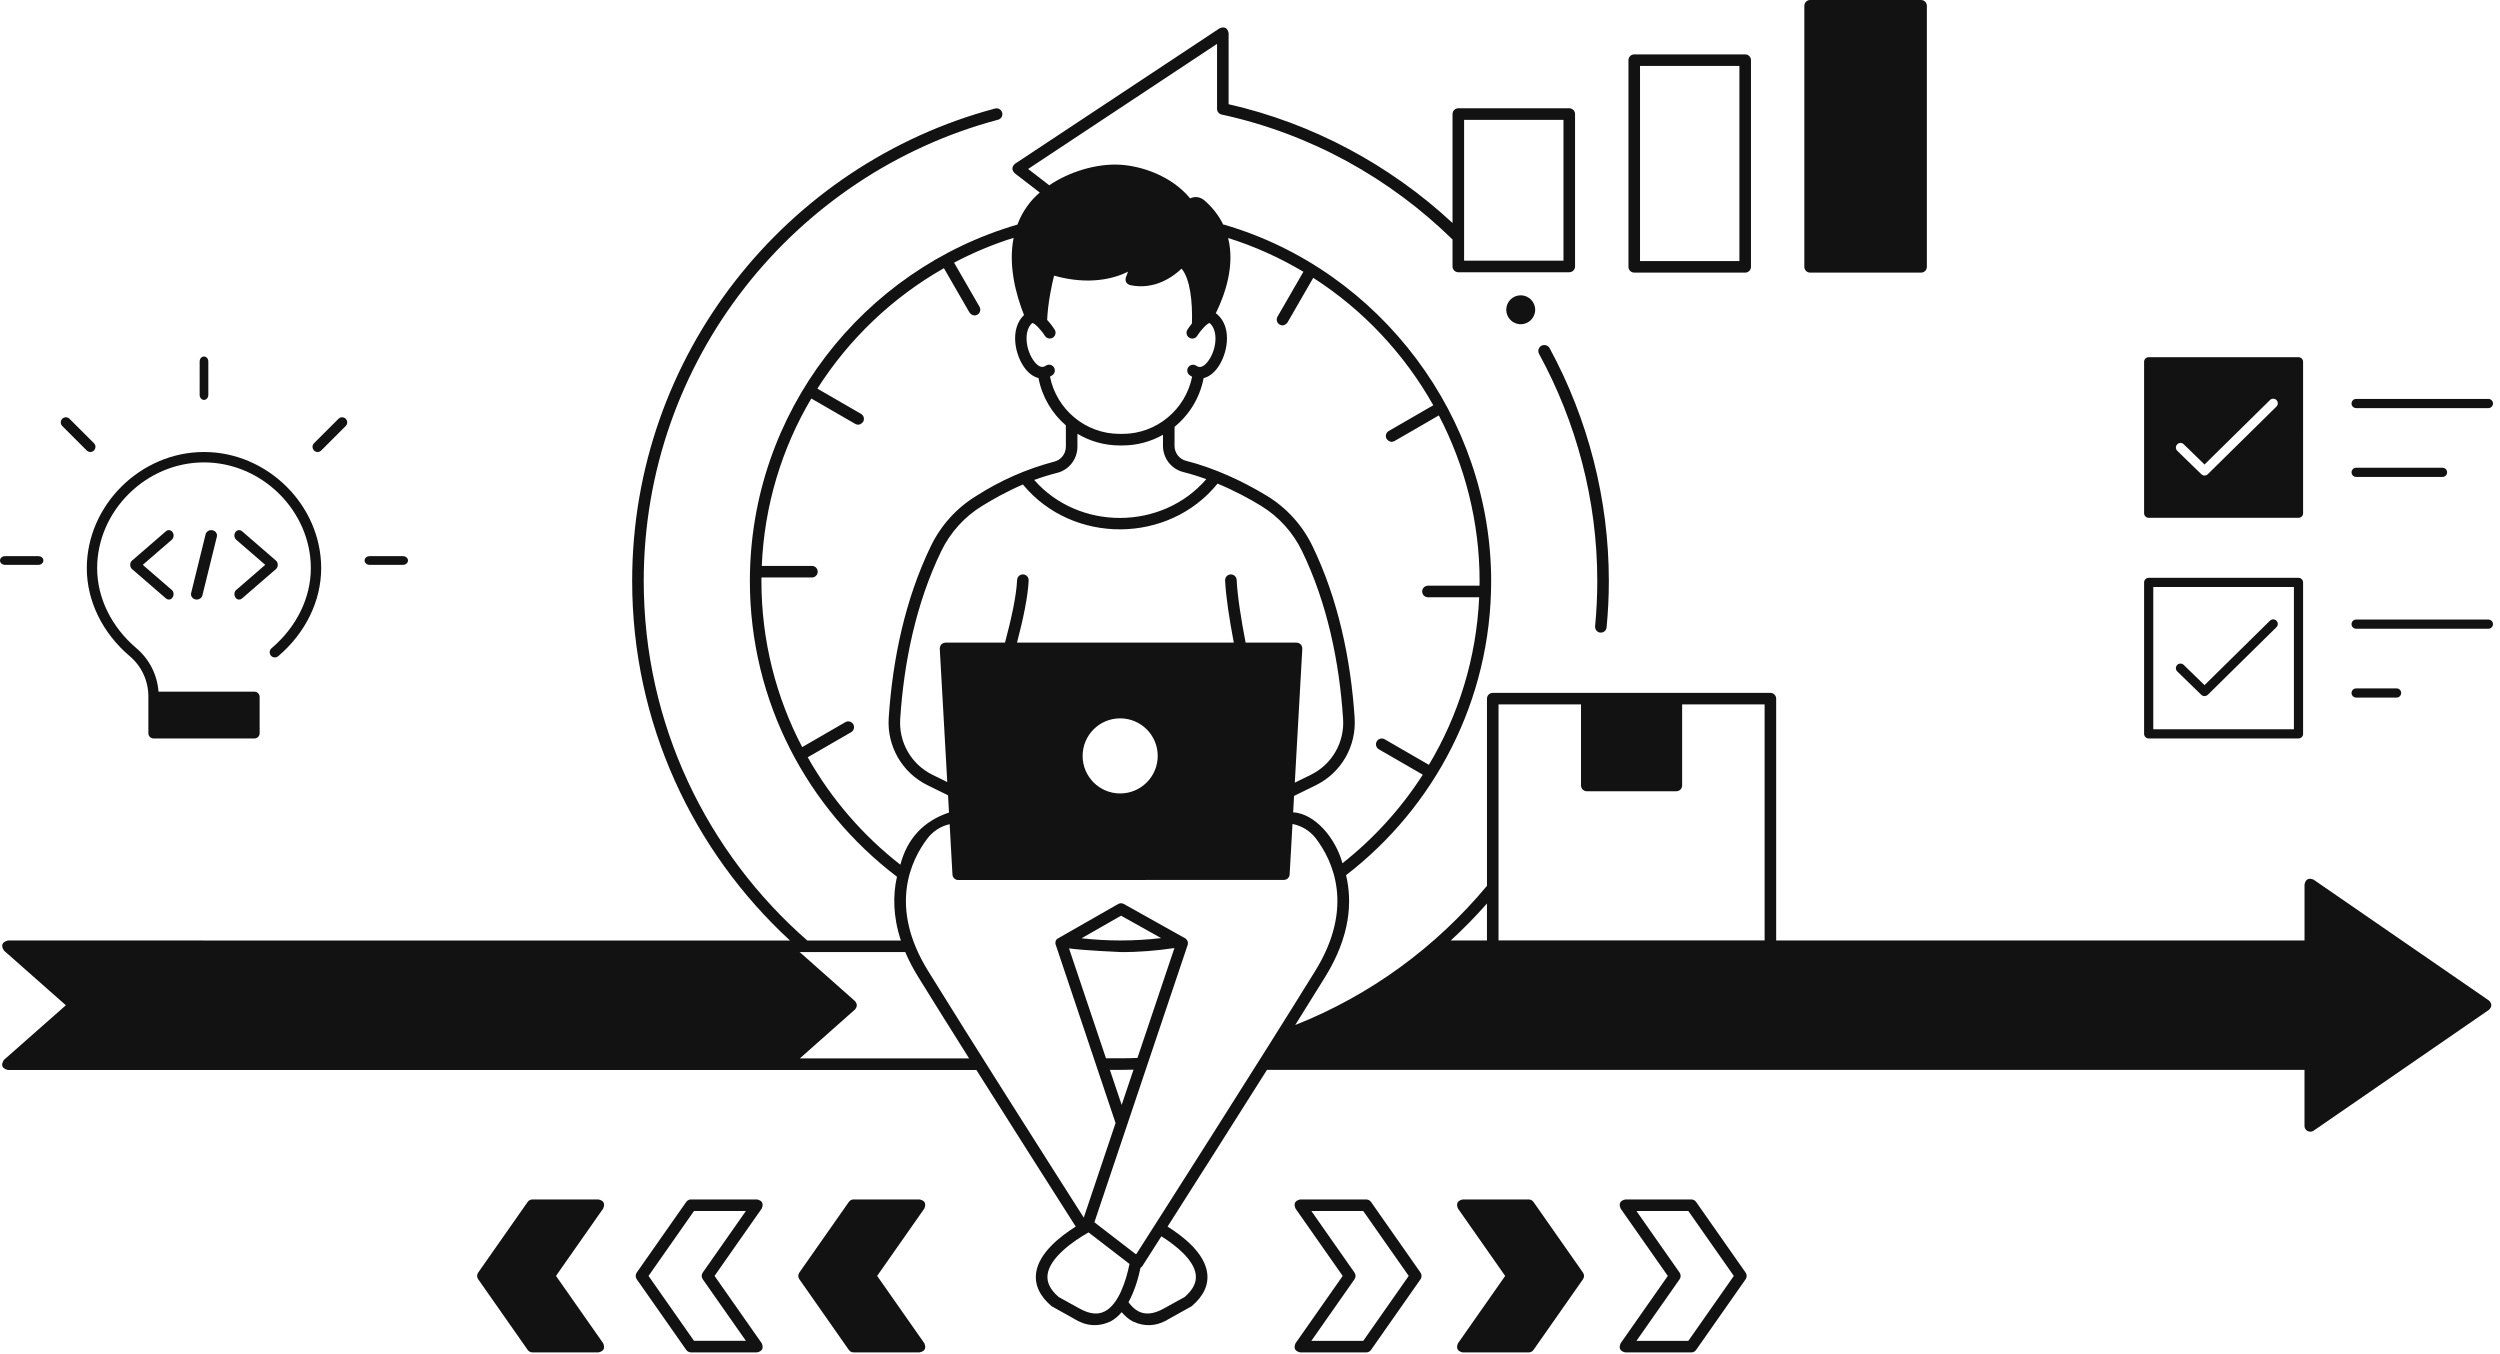 <svg width="288" height="156" viewBox="0 0 288 156" fill="none" xmlns="http://www.w3.org/2000/svg">
<path d="M87.206 155.794H79.601C79.383 155.794 79.18 155.689 79.055 155.511L73.351 147.367C73.19 147.137 73.19 146.832 73.351 146.602L79.055 138.459C79.18 138.28 79.383 138.175 79.601 138.175H87.206C87.812 138.303 87.994 138.653 87.752 139.223L82.316 146.984L87.752 154.745C87.995 155.317 87.813 155.666 87.206 155.794ZM79.948 154.462H85.926L80.956 147.367C80.795 147.138 80.795 146.832 80.956 146.602L85.926 139.507L79.948 139.509L74.711 146.985L79.948 154.462Z" fill="#121212"/>
<path d="M105.939 155.794H98.333C98.116 155.794 97.912 155.689 97.787 155.511L92.084 147.367C91.923 147.137 91.923 146.832 92.084 146.602L97.787 138.459C97.912 138.28 98.116 138.175 98.333 138.175H105.939C106.544 138.303 106.726 138.653 106.485 139.223L101.048 146.984L106.485 154.745C106.727 155.316 106.545 155.666 105.939 155.794Z" fill="#121212"/>
<path d="M68.941 155.794H61.335C61.118 155.794 60.914 155.689 60.789 155.511L55.086 147.367C54.925 147.137 54.925 146.832 55.086 146.602L60.789 138.459C60.914 138.28 61.118 138.175 61.335 138.175H68.941C69.546 138.303 69.728 138.653 69.487 139.223L64.05 146.984L69.487 154.745C69.729 155.316 69.547 155.666 68.941 155.794Z" fill="#121212"/>
<path d="M186.694 154.748L192.13 146.987L186.694 139.226C186.451 138.656 186.634 138.306 187.24 138.178H194.845C195.062 138.178 195.266 138.283 195.391 138.462L201.095 146.605C201.256 146.835 201.256 147.14 201.095 147.37L195.391 155.513C195.266 155.692 195.062 155.797 194.845 155.797H187.24C186.634 155.668 186.451 155.319 186.694 154.748ZM199.735 146.987L194.498 139.51H188.52L193.49 146.605C193.651 146.834 193.651 147.14 193.49 147.37L188.52 154.465H194.498L199.735 146.987Z" fill="#121212"/>
<path d="M149.243 154.748L154.679 146.987L149.243 139.226C149 138.656 149.183 138.306 149.789 138.178H157.394C157.611 138.178 157.815 138.283 157.94 138.462L163.644 146.605C163.805 146.835 163.805 147.14 163.644 147.37L157.94 155.513C157.815 155.692 157.611 155.797 157.394 155.797H149.789C149.182 155.668 149 155.318 149.243 154.748ZM162.284 146.987L157.047 139.51H151.069L156.039 146.605C156.2 146.834 156.2 147.14 156.039 147.37L151.069 154.465H157.047L162.284 146.987Z" fill="#121212"/>
<path d="M167.959 154.748L173.395 146.987L167.959 139.226C167.717 138.656 167.899 138.306 168.505 138.178H176.11C176.328 138.178 176.531 138.283 176.656 138.462L182.36 146.605C182.521 146.835 182.521 147.14 182.36 147.37L176.656 155.513C176.531 155.692 176.328 155.797 176.11 155.797H168.505C167.899 155.668 167.717 155.318 167.959 154.748Z" fill="#121212"/>
<path d="M286.712 115.249L266.526 101.335C265.957 101.097 265.609 101.281 265.482 101.885V108.344H204.615V80.485C204.615 80.117 204.317 79.819 203.949 79.819H171.966C171.598 79.819 171.299 80.117 171.299 80.485V102.046C165.439 109.092 157.862 114.659 149.21 118.082C150.475 116.063 151.651 114.176 152.667 112.529C155.564 107.835 155.798 103.869 155.066 100.821C165.221 93.001 171.781 80.722 171.781 66.934C171.781 48.175 159.069 31.153 141.056 25.893C141.008 25.878 140.961 25.872 140.913 25.869C140.442 24.897 139.748 23.961 138.767 23.099C138.251 22.675 137.696 22.591 137.101 22.85C134.917 20.209 131.438 19.108 128.997 18.974C126.328 18.829 123.196 19.772 120.875 21.343L118.44 19.465L140.204 5.054V12.542C140.204 12.858 140.424 13.127 140.732 13.195C151.018 15.428 160.14 20.554 167.331 27.591V30.698C167.331 31.067 167.629 31.365 167.997 31.365L180.779 31.364C181.147 31.364 181.446 31.066 181.446 30.697V13.139C181.446 12.772 181.148 12.473 180.779 12.473H167.997C167.63 12.473 167.331 12.771 167.331 13.139V25.688C160.087 18.962 151.163 14.193 141.536 12.006L141.537 3.812C141.414 3.214 141.069 3.029 140.503 3.256L116.928 18.867C116.544 19.215 116.531 19.576 116.889 19.951L119.783 22.183C118.632 23.154 117.773 24.384 117.204 25.874C99.422 31.038 86.385 47.489 86.385 66.934C86.385 80.826 93.045 93.184 103.329 100.997C102.866 103.058 102.848 105.53 103.784 108.352L93.004 108.35C81.465 98.262 74.158 83.438 74.158 66.933C74.158 41.493 91.505 20.042 114.976 13.793C115.269 13.715 115.474 13.453 115.474 13.15C115.474 12.712 115.058 12.389 114.635 12.501C90.593 18.903 72.825 40.878 72.825 66.933C72.825 83.297 79.839 98.05 91.007 108.347L0.905 108.345C0.221 108.531 0.074 108.919 0.463 109.512L7.587 115.806L0.459 122.094C0.068 122.686 0.215 123.075 0.899 123.261H112.479C116.64 129.86 121.103 136.874 123.925 141.302C122.115 142.435 119.673 144.357 119.363 146.624C119.174 148.013 119.773 149.309 121.146 150.476C121.179 150.505 123.675 151.887 123.675 151.887C125.071 152.779 126.486 152.895 127.92 152.235C128.413 151.975 128.842 151.603 129.218 151.16C129.593 151.601 130.018 151.975 130.509 152.235C131.94 152.895 133.353 152.78 134.748 151.89C134.748 151.89 137.248 150.505 137.282 150.476C138.655 149.31 139.254 148.014 139.065 146.624C138.756 144.355 136.314 142.436 134.503 141.302C137.328 136.87 141.796 129.849 145.954 123.252H265.478V129.711C265.478 130.276 266.12 130.537 266.522 130.26L286.707 116.346C287.097 115.982 287.097 115.616 286.712 115.249ZM168.664 13.807H180.113V30.03H168.664V13.807ZM141.479 27.417C144.553 28.383 147.455 29.698 150.151 31.308L147.168 36.48C146.984 36.798 147.093 37.206 147.411 37.391C147.748 37.566 148.052 37.484 148.322 37.147L151.286 32.007C157.044 35.702 161.786 40.774 165.114 46.686L159.983 49.651C159.664 49.834 159.555 50.242 159.739 50.562C160.009 50.899 160.313 50.981 160.65 50.807L165.752 47.858C168.764 53.633 170.449 60.148 170.449 66.932C170.449 67.113 170.442 67.292 170.439 67.472H164.501C164.134 67.472 163.834 67.769 163.834 68.138C163.834 68.507 164.132 68.805 164.501 68.805H170.401C170.086 75.836 168.014 82.414 164.609 88.109L159.512 85.164C159.193 84.98 158.785 85.089 158.601 85.409C158.418 85.728 158.526 86.135 158.845 86.32L163.906 89.245C161.406 93.138 158.273 96.587 154.653 99.446C153.824 96.463 151.458 93.739 148.971 93.576L149.077 91.69L151.593 90.455C154.515 89.019 156.268 85.958 156.054 82.707C155.613 75.96 154.157 69.021 151.196 62.906C150.034 60.508 148.227 58.513 145.971 57.134C143.173 55.425 139.863 53.901 136.633 53.085C135.85 52.887 135.305 52.174 135.306 51.353L135.31 49.171C137.014 47.778 138.231 45.808 138.656 43.56C139.188 43.43 139.712 43.075 140.166 42.499C141.402 40.934 142.024 37.784 140.228 36.207C140.175 36.16 140.118 36.125 140.061 36.088C141.158 33.855 142.274 30.564 141.479 27.417ZM142.134 74.03H117.16C117.857 71.381 118.419 68.738 118.502 66.867C118.518 66.5 118.233 66.187 117.866 66.171C117.499 66.156 117.187 66.44 117.171 66.807C117.089 68.647 116.497 71.341 115.776 74.03H108.927C108.503 74.073 108.281 74.308 108.261 74.735L109.124 90.092L107.425 89.258C104.988 88.061 103.528 85.534 103.704 82.821C104.132 76.236 105.542 69.457 108.433 63.489C109.483 61.322 111.115 59.519 113.153 58.274C114.343 57.547 115.942 56.632 117.837 55.813C123.546 62.743 134.614 62.697 140.263 55.714C142.267 56.543 144.001 57.495 145.276 58.274C147.313 59.519 148.946 61.322 149.995 63.489C152.886 69.457 154.297 76.237 154.724 82.822C154.901 85.534 153.44 88.061 151.003 89.259L149.16 90.164L150.027 74.736C150.007 74.309 149.785 74.075 149.361 74.031L143.494 74.03C142.977 71.343 142.547 68.651 142.464 66.807C142.448 66.44 142.137 66.167 141.769 66.171C141.401 66.187 141.116 66.499 141.133 66.867C141.216 68.734 141.631 71.38 142.134 74.03ZM133.369 87.08C133.369 89.47 131.432 91.406 129.043 91.406C126.655 91.406 124.717 89.469 124.717 87.08C124.717 84.691 126.655 82.754 129.043 82.754C131.432 82.754 133.369 84.69 133.369 87.08ZM124.119 49.971C125.545 50.824 127.21 51.316 128.99 51.316H129.304C131.002 51.316 132.595 50.867 133.977 50.085L133.974 51.351C133.972 52.786 134.933 54.03 136.308 54.378C137.176 54.598 138.065 54.873 138.964 55.2C133.864 61.119 124.293 61.163 119.138 55.292C120.032 54.965 120.92 54.691 121.787 54.473C123.163 54.125 124.122 52.879 124.12 51.446L124.119 49.971ZM118.911 37.209C119.174 37.209 119.898 37.94 120.372 38.687C120.57 38.997 120.981 39.089 121.291 38.892C121.601 38.696 121.693 38.283 121.498 37.973C121.395 37.811 121.071 37.322 120.632 36.856C120.717 34.87 121.173 32.785 121.429 31.756C125.554 32.909 128.425 32.052 129.939 31.304C129.873 31.517 129.793 31.731 129.711 31.92C129.576 32.375 129.731 32.683 130.178 32.842C133.039 33.465 135.201 31.826 136.119 30.948C137.107 32.129 137.391 34.763 137.311 37.26C137.051 37.582 136.865 37.865 136.791 37.98C136.594 38.291 136.686 38.702 136.997 38.899C137.307 39.096 137.719 39.004 137.916 38.694C138.391 37.946 139.114 37.215 139.351 37.211C140.429 38.157 140.108 40.426 139.123 41.673C138.656 42.264 138.219 42.421 137.824 42.142C137.525 41.928 137.108 41.999 136.895 42.298C136.682 42.598 136.753 43.015 137.052 43.228C137.144 43.293 137.238 43.351 137.332 43.4C136.582 47.149 133.269 49.984 129.304 49.984H128.99C125.022 49.984 121.706 47.145 120.959 43.39C121.053 43.342 121.145 43.286 121.235 43.222C121.536 43.008 121.605 42.592 121.392 42.292C121.179 41.992 120.762 41.922 120.463 42.135C120.068 42.416 119.631 42.258 119.164 41.667C118.18 40.419 117.858 38.15 118.911 37.209ZM103.72 99.613C99.399 96.244 95.761 92.037 93.05 87.239L98.053 84.348C98.372 84.164 98.481 83.756 98.297 83.436C98.113 83.117 97.705 83.007 97.387 83.191L92.413 86.066C89.416 80.341 87.716 73.832 87.716 66.93C87.716 66.795 87.721 66.661 87.722 66.526H93.534C93.902 66.526 94.201 66.228 94.201 65.86C94.201 65.491 93.903 65.193 93.534 65.193L87.757 65.192C88.049 58.174 90.091 51.603 93.462 45.907L98.525 48.833C98.862 49.008 99.165 48.925 99.435 48.588C99.619 48.27 99.51 47.861 99.191 47.677L94.161 44.769C97.807 39.038 102.82 34.259 108.739 30.897L111.686 36.005C111.955 36.342 112.259 36.424 112.596 36.249C112.915 36.066 113.024 35.658 112.84 35.338L109.91 30.257C112.09 29.11 114.381 28.145 116.769 27.398C116.133 30.587 117.033 33.933 117.967 36.29C116.291 37.893 116.907 40.954 118.121 42.49C118.576 43.067 119.101 43.423 119.635 43.551C120.043 45.715 121.183 47.621 122.787 49.004L122.79 51.445C122.791 52.267 122.245 52.98 121.463 53.176C118.263 54.019 115.263 55.338 112.462 57.132C110.207 58.511 108.4 60.506 107.238 62.904C104.276 69.019 102.822 75.957 102.379 82.704C102.166 85.956 103.918 89.016 106.841 90.452L109.213 91.617L109.325 93.602C106.385 94.594 104.517 96.596 103.72 99.613ZM92.144 121.926L98.478 116.31C98.777 115.977 98.777 115.644 98.478 115.311L92.122 109.679L104.285 109.677C104.673 110.594 105.162 111.545 105.768 112.527C107.409 115.184 109.464 118.468 111.641 121.926L92.144 121.926ZM127.298 151.055C126.469 151.493 125.498 151.385 124.324 150.722L121.96 149.416C120.979 148.567 120.561 147.712 120.684 146.806C120.946 144.879 123.61 142.986 125.4 141.973L130.119 145.608C129.716 147.598 128.858 150.231 127.298 151.055ZM137.747 146.805C137.871 147.711 137.453 148.566 136.471 149.416L134.1 150.725C132.932 151.384 131.962 151.492 131.132 151.056C130.704 150.829 130.33 150.463 130.001 150.012C130.706 148.745 131.135 147.248 131.386 146.052C131.474 146 131.552 145.929 131.609 145.84C131.643 145.788 132.465 144.502 133.79 142.424C135.492 143.491 137.518 145.132 137.747 146.805ZM130.904 144.468H130.826L126.074 140.808L136.813 108.875C136.916 108.571 136.787 108.237 136.507 108.08L129.47 104.14C129.267 104.025 129.018 104.026 128.814 104.142L121.918 108.082C121.918 108.082 121.526 108.208 121.588 108.742C121.589 108.749 128.513 129.374 128.513 129.374L124.849 140.269C120.287 133.113 111.771 119.716 106.9 111.825C102.358 104.465 104.916 99.117 106.845 96.584C107.481 95.749 108.395 95.172 109.398 94.945L109.724 100.749C109.744 101.102 110.036 101.379 110.39 101.379L147.903 101.367C148.256 101.367 148.548 101.091 148.567 100.737L148.894 94.922C149.95 95.126 150.92 95.711 151.585 96.584C153.513 99.117 156.071 104.467 151.529 111.825C145.351 121.836 133.294 140.726 130.904 144.468ZM129.081 109.676C131.165 109.698 133.227 109.519 135.293 109.216L131.035 121.876C130.386 121.9 129.735 121.916 129.081 121.916H127.41L123.152 109.255C124.899 109.5 129.081 109.676 129.081 109.676ZM124.592 108.091L129.148 105.487L133.759 108.069C132.223 108.247 130.664 108.342 129.081 108.342C127.564 108.342 126.067 108.252 124.592 108.091ZM129.081 123.25C129.582 123.25 130.083 123.241 130.581 123.225L129.216 127.285L127.859 123.25L129.081 123.25ZM171.297 108.342H167.132C168.592 106.997 169.985 105.58 171.297 104.088V108.342ZM203.283 108.336H172.631V81.149H182.132V90.485C182.132 90.853 182.43 91.152 182.799 91.152H193.116C193.483 91.152 193.782 90.854 193.782 90.485V81.149H203.283L203.283 108.336Z" fill="#121212"/>
<path d="M221.309 0H208.526C208.158 0 207.859 0.298 207.859 0.667V30.739C207.859 31.107 208.157 31.406 208.526 31.406H221.309C221.676 31.406 221.975 31.108 221.975 30.739V0.667C221.975 0.299 221.676 0.001 221.309 0.001V0Z" fill="#121212"/>
<path d="M201.046 31.405H188.264C187.897 31.405 187.598 31.107 187.598 30.738V6.931C187.598 6.564 187.896 6.265 188.264 6.265H201.046C201.414 6.265 201.713 6.563 201.713 6.931V30.738C201.712 31.107 201.414 31.405 201.046 31.405ZM188.93 30.072H200.379V7.598H188.93V30.072Z" fill="#121212"/>
<path d="M177.911 39.747H177.897C177.374 39.747 177.049 40.307 177.299 40.766C181.584 48.625 184.007 57.57 184.007 66.931C184.007 68.682 183.919 70.413 183.757 72.123C183.725 72.453 183.925 72.779 184.247 72.858C184.659 72.96 185.043 72.674 185.08 72.277C185.249 70.517 185.339 68.734 185.339 66.93C185.339 57.536 182.954 48.299 178.516 40.105C178.396 39.884 178.164 39.747 177.911 39.747Z" fill="#121212"/>
<path d="M176.853 35.685C176.853 36.606 176.107 37.352 175.186 37.352C174.266 37.352 173.52 36.606 173.52 35.685C173.52 34.765 174.266 34.019 175.186 34.019C176.107 34.019 176.853 34.765 176.853 35.685Z" fill="#121212"/>
<path d="M23.5 52.07C16.182 52.07 10 58.202 10 65.458C10 69.231 11.805 72.927 14.954 75.597C16.313 76.75 17.093 78.439 17.093 80.232V84.471C17.093 84.802 17.359 85.07 17.689 85.07H29.313C29.642 85.07 29.91 84.803 29.91 84.471V80.282C29.91 79.951 29.643 79.683 29.313 79.683H18.261C18.116 77.743 17.211 75.945 15.723 74.682C12.843 72.24 11.192 68.878 11.192 65.458C11.192 58.85 16.829 53.268 23.5 53.268C30.171 53.268 35.808 58.85 35.808 65.458C35.808 68.879 34.157 72.24 31.277 74.682C31.025 74.895 30.994 75.273 31.206 75.525C31.419 75.778 31.795 75.81 32.046 75.597C35.194 72.926 37 69.231 37 65.458C37.001 58.201 30.818 52.07 23.5 52.07Z" fill="#121212"/>
<path d="M19.451 69.07C19.335 69.07 19.218 69.028 19.119 68.941L15.212 65.561C14.929 65.329 14.929 64.811 15.212 64.579L19.119 61.198C19.359 60.99 19.703 61.041 19.887 61.313C20.071 61.585 20.026 61.973 19.785 62.181L16.446 65.071L19.785 67.96C20.203 68.295 19.954 69.091 19.451 69.07Z" fill="#121212"/>
<path d="M27.548 69.07C27.045 69.091 26.796 68.295 27.215 67.96L30.554 65.07L27.215 62.18C26.975 61.972 26.929 61.584 27.113 61.312C27.297 61.042 27.64 60.99 27.881 61.197L31.788 64.579C32.071 64.811 32.071 65.329 31.788 65.562L27.881 68.942C27.782 69.028 27.664 69.07 27.548 69.07Z" fill="#121212"/>
<path d="M22.667 69.07C22.247 69.074 21.918 68.697 22.018 68.318L23.686 61.549C23.768 61.217 24.125 61.01 24.483 61.086C24.841 61.161 25.065 61.492 24.983 61.823L23.315 68.592C23.244 68.877 22.97 69.07 22.667 69.07Z" fill="#121212"/>
<path d="M23.5 46.07C23.224 46.07 23 45.815 23 45.5L23.001 41.641C23.001 41.326 23.224 41.07 23.5 41.07C23.776 41.07 24 41.325 24 41.641V45.5C23.999 45.815 23.775 46.07 23.5 46.07Z" fill="#121212"/>
<path d="M10.411 52.07C10.26 52.07 10.109 52.012 9.994 51.897L7.173 49.076C6.942 48.846 6.942 48.473 7.173 48.243C7.403 48.013 7.776 48.013 8.007 48.243L10.828 51.063C11.205 51.414 10.916 52.088 10.411 52.07Z" fill="#121212"/>
<path d="M4.429 65.07H0.571C0.256 65.07 0 64.847 0 64.57C0 64.295 0.255 64.07 0.571 64.07H4.429C4.744 64.07 5 64.294 5 64.57C4.999 64.847 4.744 65.07 4.429 65.07Z" fill="#121212"/>
<path d="M46.429 65.07H42.571C42.256 65.07 42 64.847 42 64.57C42 64.295 42.255 64.07 42.571 64.07H46.429C46.744 64.07 47 64.294 47 64.57C46.999 64.847 46.744 65.07 46.429 65.07Z" fill="#121212"/>
<path d="M36.589 52.07C36.084 52.088 35.795 51.414 36.172 51.063L38.994 48.243C39.224 48.013 39.597 48.013 39.827 48.243C40.057 48.473 40.057 48.846 39.827 49.076L37.005 51.897C36.891 52.012 36.74 52.07 36.589 52.07Z" fill="#121212"/>
<path d="M264.788 41.148H247.529C247.237 41.148 247 41.386 247 41.678V59.124C247 59.416 247.237 59.653 247.529 59.653H264.787C265.079 59.653 265.316 59.416 265.316 59.124L265.317 41.678C265.317 41.386 265.08 41.148 264.788 41.148ZM250.813 51.186C251.016 50.977 251.352 50.972 251.561 51.176L253.961 53.51L261.501 46.084C261.71 45.879 262.045 45.881 262.25 46.089C262.455 46.298 262.452 46.633 262.244 46.837L254.335 54.629C254.13 54.832 253.801 54.832 253.595 54.632L250.823 51.936C250.614 51.731 250.608 51.396 250.813 51.186Z" fill="#121212"/>
<path d="M286.664 47.014H271.426C271.134 47.014 270.896 46.776 270.896 46.484C270.896 46.192 271.134 45.955 271.426 45.955H286.664C286.956 45.955 287.193 46.192 287.193 46.484C287.193 46.777 286.957 47.014 286.664 47.014Z" fill="#121212"/>
<path d="M281.379 54.943H271.428C271.136 54.943 270.898 54.706 270.898 54.414C270.898 54.122 271.136 53.885 271.428 53.885H281.379C281.671 53.885 281.908 54.122 281.908 54.414C281.909 54.706 281.672 54.943 281.379 54.943Z" fill="#121212"/>
<path d="M264.788 85.07H247.529C247.237 85.07 247 84.833 247 84.541V67.095C247 66.803 247.237 66.565 247.529 66.565H264.787C265.079 66.565 265.316 66.803 265.316 67.095V84.541C265.317 84.834 265.08 85.07 264.788 85.07ZM248.059 84.011H264.259V67.625H248.059V84.011Z" fill="#121212"/>
<path d="M253.594 80.048L250.823 77.352C250.613 77.147 250.608 76.812 250.812 76.603C251.017 76.394 251.352 76.39 251.561 76.593L253.961 78.927L261.5 71.501C261.709 71.296 262.044 71.298 262.249 71.506C262.454 71.715 262.452 72.05 262.244 72.254L254.334 80.045C254.233 80.147 253.895 80.314 253.594 80.048Z" fill="#121212"/>
<path d="M286.664 72.431H271.426C271.134 72.431 270.896 72.194 270.896 71.902C270.896 71.61 271.134 71.373 271.426 71.373H286.664C286.956 71.373 287.193 71.61 287.193 71.902C287.193 72.194 286.957 72.431 286.664 72.431Z" fill="#121212"/>
<path d="M276.084 80.36H271.428C271.136 80.36 270.898 80.123 270.898 79.831C270.898 79.539 271.136 79.302 271.428 79.302H276.084C276.376 79.302 276.613 79.539 276.613 79.831C276.613 80.123 276.376 80.36 276.084 80.36Z" fill="#121212"/>
</svg>
